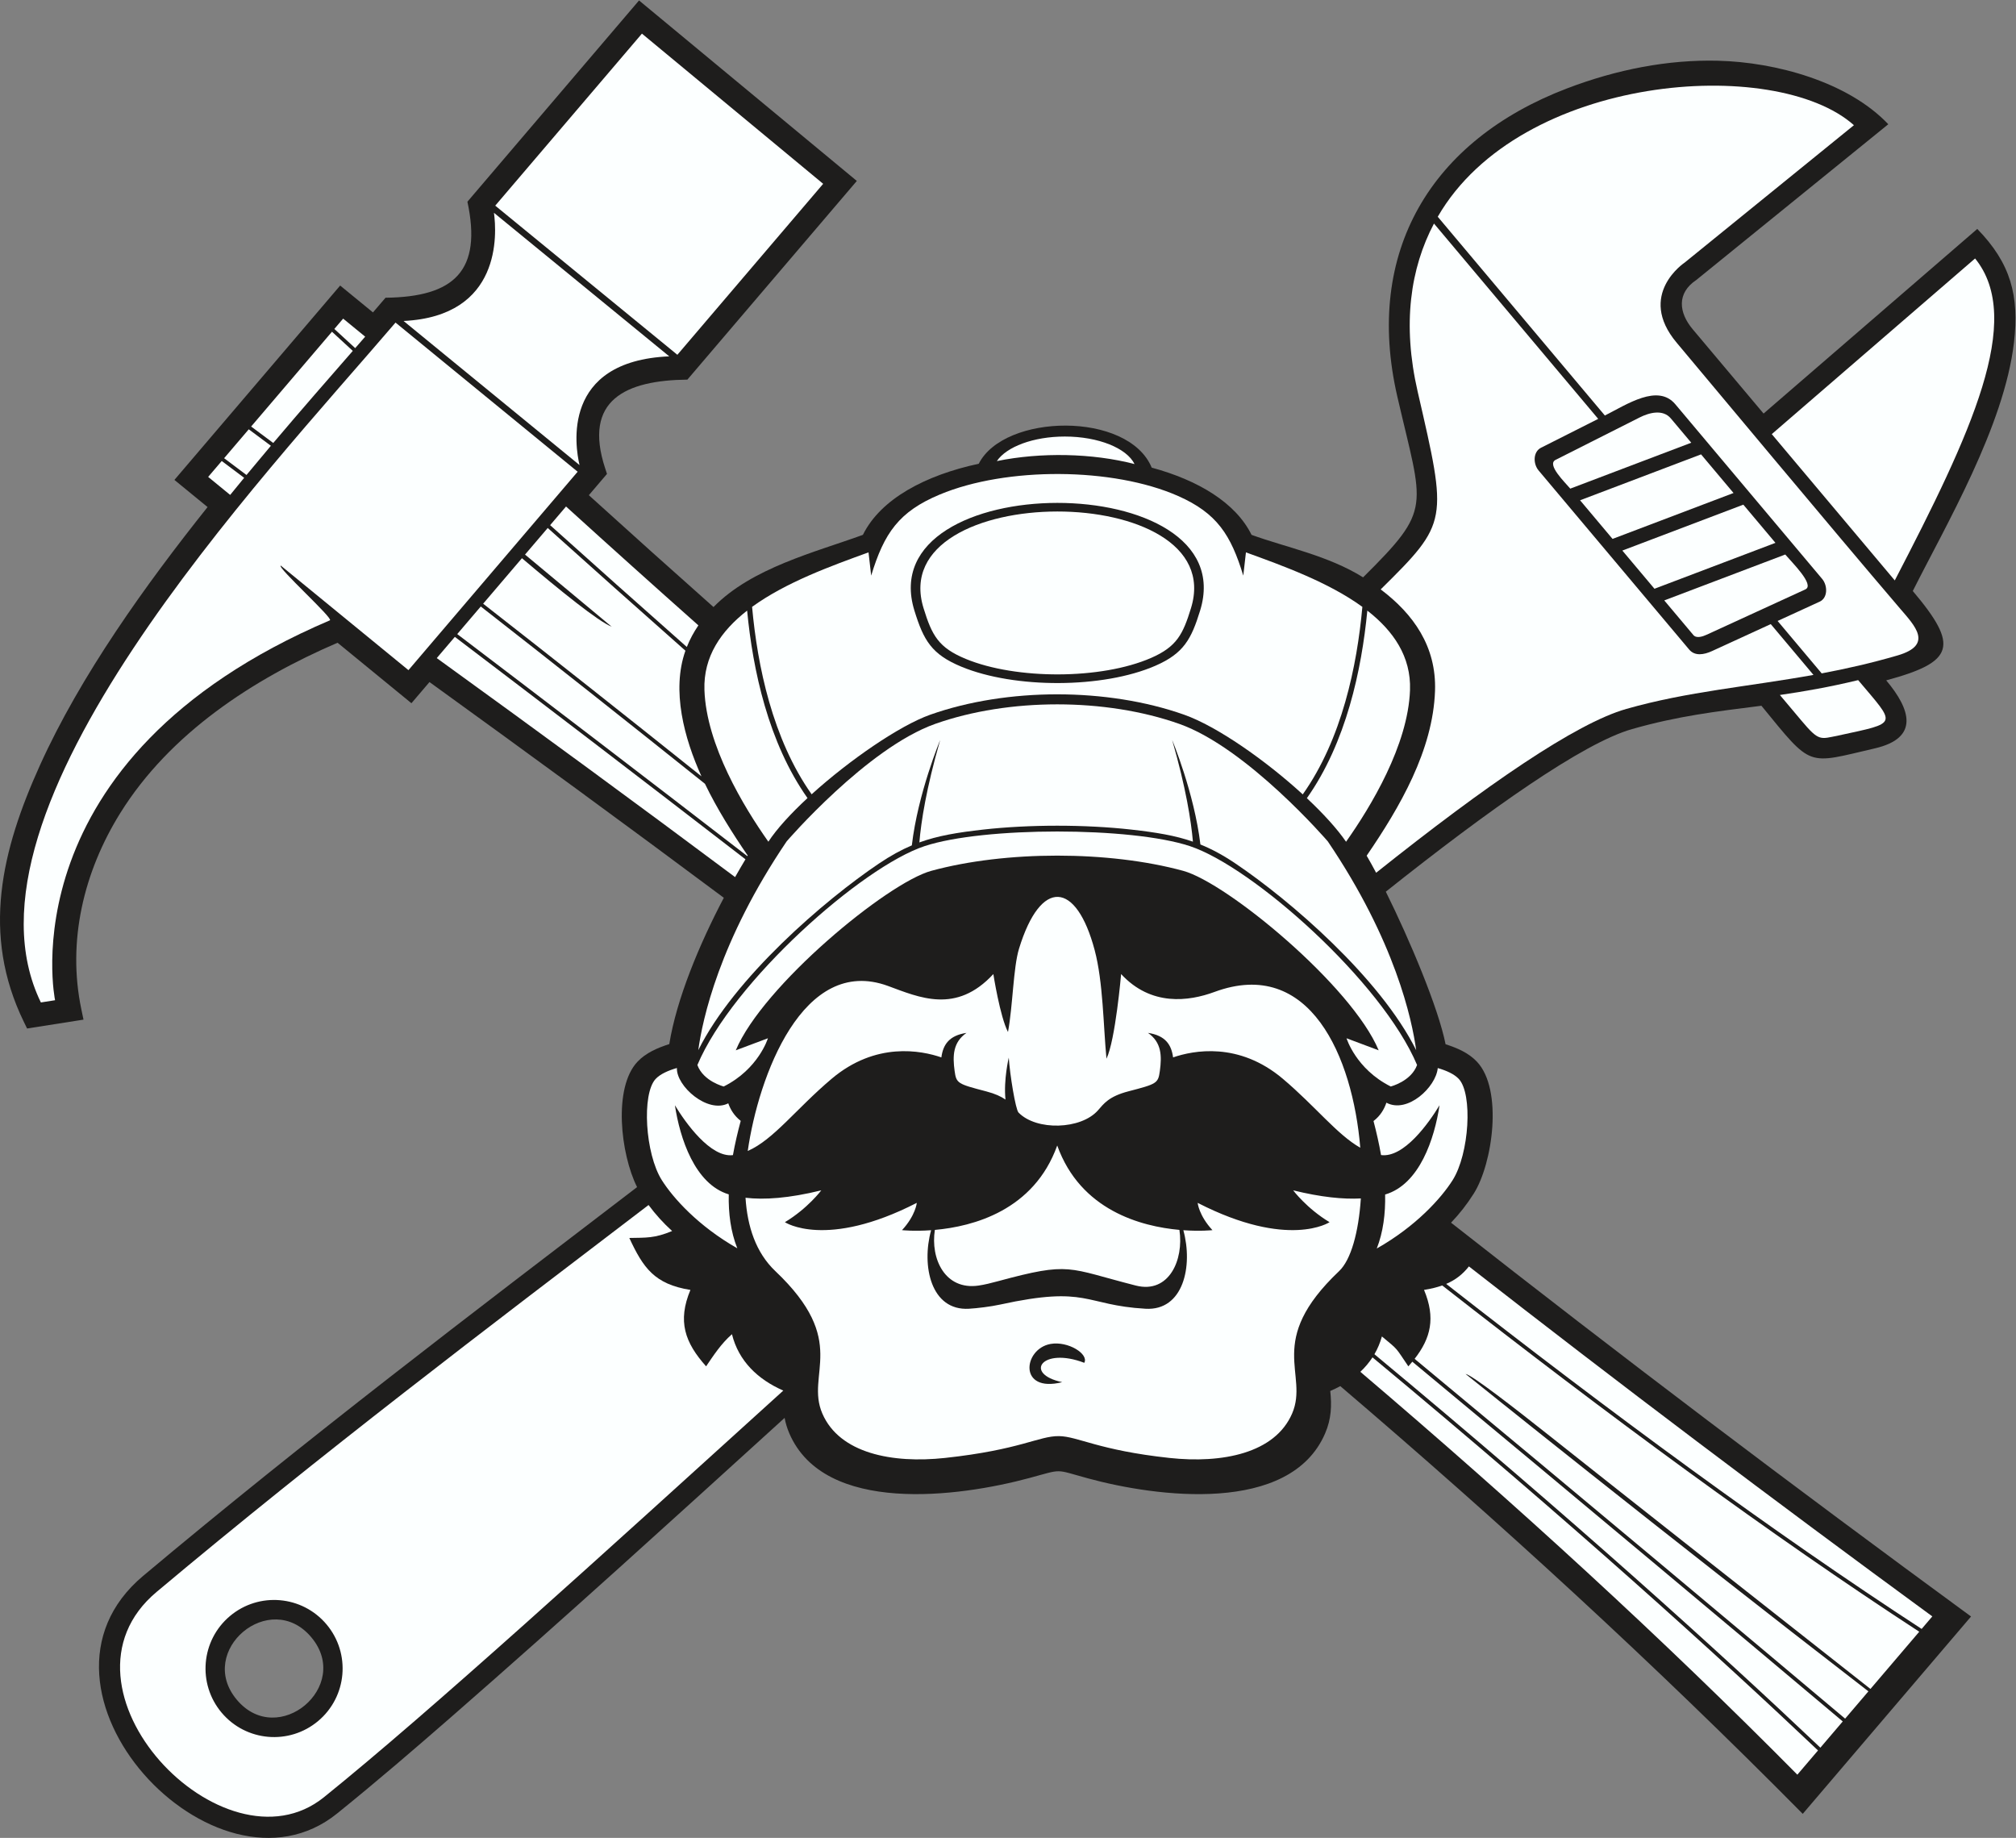 <?xml version="1.0" encoding="UTF-8" standalone="no"?>
<svg
   xmlns:dc="http://purl.org/dc/elements/1.1/"
   xmlns:cc="http://creativecommons.org/ns#"
   xmlns:rdf="http://www.w3.org/1999/02/22-rdf-syntax-ns#"
   xmlns:svg="http://www.w3.org/2000/svg"
   xmlns="http://www.w3.org/2000/svg"
   viewBox="0 0 531.653 484.627"
   height="484.627"
   width="531.653"
   xml:space="preserve"
   id="svg2"
   version="1.1"><rect x="0" y="0" width="531.653" height="484.627" fill="#808080" stroke="none"/><defs
     id="defs6" /><g
     transform="matrix(1.333,0,0,-1.333,0,484.627)"
     id="g10"><g
       transform="scale(0.1)"
       id="g12"><path
         id="path14"
         style="fill:#1e1d1c;fill-opacity:1;fill-rule:evenodd;stroke:none"
         d="m 667.832,2364.18 c -167.73,-72.07 -332.105,-179.67 -429.949,-337 -72.141,-116.01 -105.262,-253.05 -76.965,-388.15 l 4.273,-20.39 -111.621,-17.54 -6.414,13.17 c -84.512,173.48 -43.977,339.71 31.723,507.19 80.629,178.38 208.875,356.92 331.781,511.14 l -65.594,53.7 327.907,384.47 64.882,-53.13 24.856,29.02 c 136.676,1.54 191.246,53.84 162.012,189.96 l 339.537,398.11 430.86,-357.03 -335.2,-393.02 c -120.97,-1.32 -207.51,-39.54 -162.54,-175.93 l 3.48,-10.58 -35.91,-42.1 c 82.32,-74.64 164.5,-148.36 246.64,-221.27 75.97,77.67 201.07,108.41 295.55,142.81 35.09,71.15 123.66,118.03 229.2,140.67 50.48,99.59 295.68,104.16 342.17,-7.7 91.35,-24.77 166,-69.07 197.53,-132.97 67.62,-24.63 150.92,-40.58 220.67,-84.06 138.31,137.24 118.81,135.54 67.61,358.08 -65.82,286.06 67,506.53 335.75,609.08 98.43,37.55 199.63,57.24 298.87,54.78 114.16,-2.81 257.08,-41.62 336.81,-125.63 l -379.73,-308.02 c -38.9,-25.87 -35.22,-64.22 -7.15,-97.61 46.71,-55.54 93.43,-111.12 140.13,-166.65 l 422.8,365.2 c 66.2,-67.86 83.38,-132.33 72.59,-224.67 -19.33,-165.62 -135.08,-361.88 -200.18,-491.58 92.29,-109.1 82.18,-140.37 -52.57,-176.73 47.99,-57.12 66.56,-113.91 -22.58,-134.58 -136.05,-31.53 -122.8,-39.64 -224.33,84.35 -91.54,-11.6 -164.87,-20.23 -255.97,-46.17 -96.73,-27.54 -281.79,-158.32 -487.11,-321.65 47.24,-95.2 103.86,-229.57 118.25,-301.8 22.83,-7.24 45.56,-17.01 62.13,-34.63 51.84,-55.07 31.07,-201.6 -6.42,-260.78 -13.39,-21.15 -28.22,-40.14 -44.93,-57.52 333.85,-262.223 674.98,-520.055 1028.78,-779.059 L 3566.5,47.566 C 3273.14,344.109 2967,624.52 2651.6,893.68 c -6.37,-3.473 -12.99,-6.66 -19.85,-9.61 3.09,-28.902 2.21,-55.215 -10.2,-83.98 -69.49,-161.117 -334.23,-125.688 -469.04,-88.91 -67.38,18.379 -48.7,18.886 -116.32,0.648 -138.89,-37.484 -404.98,-73.109 -474.57,88.262 -4.53,10.504 -7.52,20.664 -9.34,30.742 C 1335.35,633.641 1118.51,436.355 897.672,243.547 821.711,177.234 745.277,111.434 666.781,48.152 426.324,-145.734 15.359,293.68 283.238,518.332 c 323.242,271.07 651.215,519.878 977.142,769.018 -32.73,65.33 -47.66,196.54 0.76,247.97 16.56,17.6 39.91,27.6 62.95,34.93 14.52,89.76 59.59,197.61 107.89,289.41 -192.66,143.7 -386.98,285.63 -582.296,426.76 l -35.719,-41.88 -146.133,119.64 z M 615.813,396.941 c -81.489,96.899 -228.688,-26.89 -147.215,-123.789 81.496,-96.894 228.699,26.875 147.215,123.789 v 0" /><path
         id="path16"
         style="fill:#fcffff;fill-opacity:1;fill-rule:evenodd;stroke:none"
         d="m 1269.99,3569.09 -290.232,-340.3 360.322,-295.01 288.45,338.21 -358.54,297.1 z M 977.23,3214.65 c 5.625,-41.16 15.598,-204.52 -178.847,-213.97 l 348.147,-285.04 c -8.51,36.09 -36.96,205.81 177.51,215.07 L 977.23,3214.65 Z M 782.484,2997.5 C 519.547,2689.66 -104.82,2033.81 80.867,1652.63 l 28.078,4.41 c 0,0 -100.015,476.92 543.75,751.5 7.614,3.24 -105.121,105.1 -97.289,108.29 l 252.657,-206.86 334.747,392.51 -360.326,295.02 v 0" /><path
         id="path18"
         style="fill:#fcffff;fill-opacity:1;fill-rule:evenodd;stroke:none"
         d="m 678.883,3005.33 -17.434,-20.43 c 13.301,-12.25 27.09,-24.92 41.266,-37.94 6.711,7.7 13.301,15.26 19.758,22.68 l -43.59,35.69 z m -22.11,-25.92 -159.925,-187.52 c 14.363,-10.64 28.996,-21.54 43.75,-32.56 55.765,65.94 109.515,127.33 157.363,182.18 -14.195,13.04 -27.887,25.63 -41.188,37.9 z m -164.632,-193.03 -48.75,-57.17 44.261,-33.19 c 16.188,19.59 32.297,38.87 48.262,57.78 -14.769,11.03 -29.391,21.92 -43.773,32.58 z m -53.457,-62.68 -26.844,-31.47 43.527,-35.64 c 9.235,11.38 18.461,22.66 27.676,33.84 l -44.359,33.27 z m 425.402,-389.88 c 203.104,-146.86 399.804,-291.02 590.204,-433.24 6.89,12.19 13.76,23.96 20.52,35.2 -206.33,159.28 -402.62,309.2 -574.931,440.01 l -35.793,-41.97 z m 614.504,-391.81 0.68,1.12 c -30.19,44.16 -60.41,91.87 -84.6,142.01 -153.44,122.7 -302.58,240.76 -443.525,350.75 l -46.559,-54.59 c 172.064,-130.62 368.024,-280.29 574.004,-439.29 z m -90.85,157.93 c -33.99,74.93 -59.67,169.61 -31.71,248.49 -95.94,84.83 -187.22,166.24 -272.42,242.77 l -44.9,-52.63 171.44,-142.7 c -27.01,10.74 -101.63,71.22 -177.55,135.52 L 955.844,2441.4 C 1093.24,2334.18 1238.4,2219.3 1387.74,2099.94 Z m -28.95,255.84 c 6.03,15.15 13.75,29.38 22.88,42.77 -87.44,77.62 -174.68,155.95 -261.85,235.12 l -31.46,-36.89 c 84.66,-76.02 175.18,-156.77 270.43,-241 z M 2691.26,921.98 c 310.85,-264.589 598.88,-528.433 864.55,-796.929 l 40.88,47.926 c -197.92,187.617 -489.42,451.914 -881.4,777.578 -6.81,-10.45 -14.88,-19.977 -24.03,-28.575 z m 910.12,-743.515 44.26,51.918 c -200.73,168.922 -503.45,422.793 -851.52,711.597 -2.51,-3.046 -5.14,-6.093 -7.89,-9.16 -26.37,38.692 -18.71,31.231 -52.31,59.106 -3.53,-12.676 -8.52,-24.399 -14.8,-35.16 392.3,-325.895 684.29,-590.664 882.26,-778.301 z m 48.96,57.422 46.08,54.004 c -408.95,315.547 -794.81,626.117 -797.01,627.89 12.54,-1.972 96.45,-67.066 166.72,-122.828 121.62,-96.566 374.12,-295.57 634.32,-500.316 l 96.53,113.183 c -293.14,190.844 -616.49,428.789 -943.72,684.98 -10.45,-3.73 -22.31,-6.64 -35.99,-8.8 23.22,-55.63 13.27,-95.453 -18.62,-136.371 348.17,-288.891 651.01,-542.856 851.69,-711.742 z m 151.38,177.484 21.12,24.781 c -316.61,231.778 -620.96,461.446 -916.79,692.328 -11.97,-15.18 -25.95,-26.48 -44.94,-34.61 326.23,-255.331 648.45,-492.362 940.61,-682.499 v 0" /><path
         id="path20"
         style="fill:#fcffff;fill-opacity:1;fill-rule:evenodd;stroke:none"
         d="M 3667.75,3387.97 3333.1,3116.35 c 0,0 -96.09,-63.46 -15.93,-158.77 61.7,-73.37 303.49,-363.87 441.62,-525.51 29,-33.94 67.23,-72.01 -4.68,-93.01 -52.27,-15.27 -102.06,-26.45 -150.13,-35.5 l -87.2,103.71 83.26,38.21 c 16.24,7.47 15.93,31.82 4.84,45.01 l -290.5,345.47 c -34.57,41.09 -95.46,-0.16 -139.35,-22.29 l -330.62,393.19 c 163.32,282.81 668.07,319.63 823.34,181.11 z M 646,422.336 C 694.203,364.988 686.813,279.465 629.492,231.258 572.164,183.055 486.617,190.438 438.414,247.762 390.219,305.09 397.602,390.633 454.938,438.84 512.258,487.043 597.797,479.637 646,422.336 Z M 3587.71,2300.55 c -130.45,-23.5 -248.66,-32.69 -370.28,-67.31 -99.96,-28.46 -276.92,-150.35 -494.93,-324.08 -6.7,12.62 -13.01,24.02 -18.74,33.76 65.46,95.67 131.1,208.23 135.24,325.9 3.07,87.94 -42.74,152.06 -107.47,200.89 134.58,132.91 132.23,134.38 73.14,391.2 -30.8,133.94 -14.33,244.22 32.26,332.48 l 324.91,-386.38 -113.07,-57.05 c -16,-8.07 -15.92,-31.84 -4.84,-45.01 l 297.93,-354.29 c 11.07,-13.16 28.91,-10.42 45.17,-2.95 l 116.18,53.33 84.5,-100.49 z M 1549.66,884.852 C 1186.81,555.887 851.367,250.184 640.793,80.383 442.805,-79.246 83.539,296.805 309.844,486.59 c 327.855,274.941 652.203,520.55 973.226,765.34 13.94,-18.8 29.38,-35.77 46.63,-51.45 -34.98,-14.53 -50.88,-13.05 -84.67,-13.73 27.47,-59.18 49.81,-91.45 120.88,-102.78 -25.89,-61.99 -11.09,-104.001 31.03,-151.15 14.19,20.805 29.48,44.688 51.15,63.559 13.06,-52.895 51.02,-89.438 101.57,-111.527 z m 2357.8,2239.468 -402.25,-347.47 243.36,-289.41 c 150.79,290.5 256.85,515.99 158.89,636.88 v 0" /><path
         id="path22"
         style="fill:#fcffff;fill-opacity:1;fill-rule:evenodd;stroke:none"
         d="m 3676.13,2290.23 c 75.55,-89.85 81,-83.46 -39.11,-109.59 -36.05,-7.11 -37.95,-12.34 -73.27,29.66 l -42.49,50.53 c 47.38,6.93 97.43,15.48 154.87,29.4 z m -370.58,517.65 c -15.83,18.82 -43,11.4 -61.81,1.91 l -166.21,-83.86 c -18.23,-9.2 18.56,-44.42 29.05,-56.9 l 239.36,90.82 -40.39,48.03 z m -179.58,-161.9 64.24,-76.41 239.35,90.82 -64.24,76.4 -239.35,-90.81 z m 83.63,-99.46 63.54,-75.56 239.35,90.82 -63.53,75.55 -239.36,-90.81 z m 82.93,-98.61 57.55,-68.45 c 6.3,-7.48 19.24,-2.65 26.44,0.65 l 195.19,89.6 c 19.18,8.8 -27.06,53.82 -39.82,69 l -239.36,-90.8 v 0" /><path
         id="path24"
         style="fill:#fcffff;fill-opacity:1;fill-rule:evenodd;stroke:none"
         d="m 1381.45,1558.21 c 8.16,60.02 41.33,215.82 174.89,413.09 0,0 158.98,184.78 294.11,232.48 145.53,51.36 336.73,51.36 482.26,0 135.13,-47.7 294.11,-232.48 294.11,-232.48 133.55,-197.25 166.73,-353.03 174.91,-413.09 -71.56,143.46 -250.01,296.86 -357.39,369.17 -24.48,16.49 -46.76,28.56 -69.48,37.73 -12.4,102.76 -55.88,206.64 -55.88,206.64 27.29,-94.62 37.52,-160.11 41.07,-201.08 -35.06,12.17 -72.46,18.34 -121.57,23.86 -91.47,10.28 -202.33,10.28 -293.79,0 -51.12,-5.74 -89.55,-12.19 -125.86,-25.37 3.43,40.86 13.58,106.79 41.2,202.59 0,0 -43.99,-105.09 -56.09,-208.43 -21.21,-8.94 -42.19,-20.51 -65.11,-35.94 -107.38,-72.31 -285.84,-225.73 -357.38,-369.17 v 0" /><path
         id="path26"
         style="fill:#fcffff;fill-opacity:1;fill-rule:evenodd;stroke:none"
         d="m 1842.51,1913.01 c -87.44,-23.85 -333.87,-227.88 -386.87,-355.07 l 63.6,23.85 c 0,0 -18.54,-60.94 -87.44,-95.4 0,0 -40.28,10.08 -52.13,42.49 69.77,165.21 325.49,392.04 449.62,433.03 116.59,38.5 408,38.5 524.59,0 124.14,-40.99 379.84,-267.8 449.62,-433.02 -11.85,-32.42 -52.13,-42.5 -52.13,-42.5 -68.9,34.46 -87.44,95.4 -87.44,95.4 l 63.59,-23.85 c -52.99,127.19 -299.42,331.22 -386.87,355.07 -146.96,40.08 -351.17,40.08 -498.14,0 v 0" /><path
         id="path28"
         style="fill:#fcffff;fill-opacity:1;fill-rule:evenodd;stroke:none"
         d="m 1487.9,2435.14 c 67.15,48.85 157.92,81.54 230.36,107.81 1.17,-10.8 3.04,-27.59 5.26,-45.99 25.59,84 54.59,126.52 135.74,160.43 131.77,55.04 342.32,54.08 471.34,-2.87 77.19,-34.07 104.53,-77.05 129.06,-157.56 2.22,18.4 4.09,35.2 5.26,45.99 72.44,-26.27 163.21,-58.97 230.35,-107.81 -10.55,-116.64 -40.41,-261.37 -117.93,-370.93 -73.8,67.56 -169.9,134.76 -234.81,157.67 -152.03,53.66 -349.99,53.66 -502.02,0 -60.4,-21.32 -159.49,-89.38 -234.79,-157.5 -77.43,109.54 -107.27,254.18 -117.82,370.76 z m 886.38,-7.34 c -17.33,-56.18 -32.2,-84.58 -88.28,-109.04 -104.07,-45.39 -278.78,-45.42 -383.6,-2.15 -59.24,24.45 -75.11,52.02 -93.36,111.19 -87.46,283.63 652.97,284.43 565.24,0 v 0" /><path
         id="path30"
         style="fill:#fcffff;fill-opacity:1;fill-rule:evenodd;stroke:none"
         d="m 2356.21,2432.58 c -15.9,-51.56 -27.99,-76.21 -78.92,-98.43 -98.85,-43.11 -266.95,-43.1 -366.51,-2.01 -54,22.29 -66.9,46.07 -83.67,100.44 -78.5,254.56 607.86,255.37 529.1,0 v 0" /><path
         id="path32"
         style="fill:#fcffff;fill-opacity:1;fill-rule:evenodd;stroke:none"
         d="m 1520.11,1970.59 c -49.04,69.43 -122.65,191.04 -126.47,299.96 -2.32,66.25 32.91,117 84.45,157.2 11.23,-117.21 41.93,-261.06 119.45,-370.86 -32.92,-30.5 -60.61,-60.67 -77.43,-86.3 z m 1184.98,457.16 c 51.53,-40.2 86.77,-90.95 84.44,-157.2 -3.83,-108.97 -77.5,-230.64 -126.54,-300.06 -17.72,25.82 -45.18,55.88 -77.52,86.19 77.64,109.82 108.37,253.78 119.62,371.07 v 0" /><path
         id="path34"
         style="fill:#fcffff;fill-opacity:1;fill-rule:evenodd;stroke:none"
         d="m 1474.92,1266.28 c 3.58,-56.52 20.27,-108.38 58.99,-145.1 147.38,-139.707 58.95,-202.809 92.96,-281.7 34.01,-78.867 138.32,-99.14 242.62,-87.89 149.28,16.133 185.74,43.633 225.44,43.183 37.48,-0.429 77.88,-27.968 218.75,-43.183 104.3,-11.25 208.61,9.023 242.62,87.89 34.01,78.891 -54.41,141.993 92.96,281.7 23.49,22.27 38.58,76.84 43,143.75 -34.66,-1.88 -78.47,2.41 -133.88,16.02 0,0 26.99,-35.98 71.98,-62.99 0,0 -80.97,-53.99 -260.95,38.24 0,0 2.25,-24.74 29.24,-53.99 0,0 -23.35,-2.55 -57.56,-0.13 19.48,-70.86 0.17,-159.69 -74.83,-155.35 -122.06,7.07 -113.16,46.46 -287.78,8.24 -18.16,-3.99 -45.67,-7.33 -61.57,-8.24 -75.01,-4.34 -94.32,84.49 -74.84,155.35 -34.2,-2.44 -57.55,0.13 -57.55,0.13 27,29.25 29.24,53.99 29.24,53.99 -179.97,-92.23 -260.96,-38.24 -260.96,-38.24 45,27.01 72,62.99 72,62.99 -64.31,-15.81 -113.01,-19.02 -149.88,-14.67 z m 626.51,-364.784 c -77.07,16.324 -40.1,70.406 43.69,38.277 9.42,17.286 -31.98,43.497 -66.76,37.325 -54,-9.59 -64.54,-97.618 23.07,-75.602 z m 231.88,301.214 c -75.64,6.81 -195.72,38.53 -241.73,166.95 -46.07,-128.61 -166.44,-160.23 -242.07,-166.98 -8.96,-56.85 19.93,-119.84 86.54,-110.09 11.7,1.7 24.55,4.88 38.3,8.61 144.56,39.18 136.36,26.06 272.77,-8.61 65.59,-16.7 95.24,51.01 86.19,110.12 z m 357.84,162.5 c -14.99,180.01 -99.76,377.88 -288.35,308.24 -51,-18.83 -125.63,-28.83 -184.82,35.33 0,0 -11.28,-130.8 -28.98,-167.44 -6.29,65.86 -6.55,151.48 -23.32,214.68 -36.28,136.69 -106.68,143.46 -149.71,2.87 -11.4,-37.24 -12.24,-113.45 -21.79,-164.72 -15.8,30.16 -28.98,114.61 -28.98,114.61 -73.62,-79.78 -146.65,-46.19 -208.41,-23.53 -168.64,61.87 -256.52,-179.83 -277.48,-326.43 51.06,22.28 95.12,82.83 165.73,142.6 87.51,74.04 177.53,56.19 217.34,42.5 3.3,24.94 15.01,43.31 49.68,48.49 -27.07,-18.82 -27.51,-45.66 -23.49,-75.25 3.36,-24.71 5.83,-25.65 62.45,-40.43 17.93,-4.67 29.65,-10.27 38.21,-16.23 -4.07,39.08 6.49,83.01 6.49,83.01 2.23,-34.28 13.44,-102.6 19.28,-108.66 35.42,-36.48 123.51,-33.79 157.1,4.26 11.53,13.05 21.26,27.5 60.06,37.62 56.62,14.77 59.09,15.72 62.45,40.43 4.02,29.59 3.57,56.43 -23.5,75.25 34.67,-5.18 46.39,-23.55 49.68,-48.49 39.82,13.69 129.84,31.54 217.35,-42.5 64.69,-54.75 107.09,-110.18 153.01,-136.21 z m -1351.97,157.75 c -17.05,-4.91 -32.82,-11.82 -42,-21.57 -27.88,-29.6 -20.91,-148.1 12.2,-200.37 22.42,-35.41 72,-90.76 149.28,-134.72 -13.03,32.7 -17.7,69.04 -16.9,106.68 -67.28,20.25 -96.71,111.25 -106.53,176.27 20.91,-34.61 70.4,-104.14 114.78,-98.64 4.1,22.85 9.44,45.63 15.42,67.78 -12.93,10.04 -20.39,22.57 -24.62,34.7 -40.66,-20.91 -103.11,33.89 -101.63,69.87 z m 1505.23,-0.12 c 16.88,-4.88 32.48,-11.75 41.57,-21.45 27.89,-29.6 20.93,-148.1 -12.19,-200.37 -22.49,-35.52 -72.33,-91.13 -150.04,-135.15 12.75,32.56 17.32,68.97 16.55,106.8 68.29,20.04 97.73,110.88 107.63,176.58 -21.22,-35.14 -70.5,-104.52 -115.71,-98.52 -3.97,22.7 -9.12,45.29 -14.92,67.31 13.65,10.42 21.29,23.65 25.49,36.3 41.57,-22.34 98.18,30.84 101.62,68.5 v 0" /><path
         id="path36"
         style="fill:#fcffff;fill-opacity:1;fill-rule:evenodd;stroke:none"
         d="m 2244.53,2717.62 c -15.31,31.27 -71.25,54.46 -137.92,54.46 -62.4,0 -115.39,-20.31 -134.48,-48.55 86.69,17.74 189.25,15.79 272.4,-5.91 v 0" /></g></g></svg>
